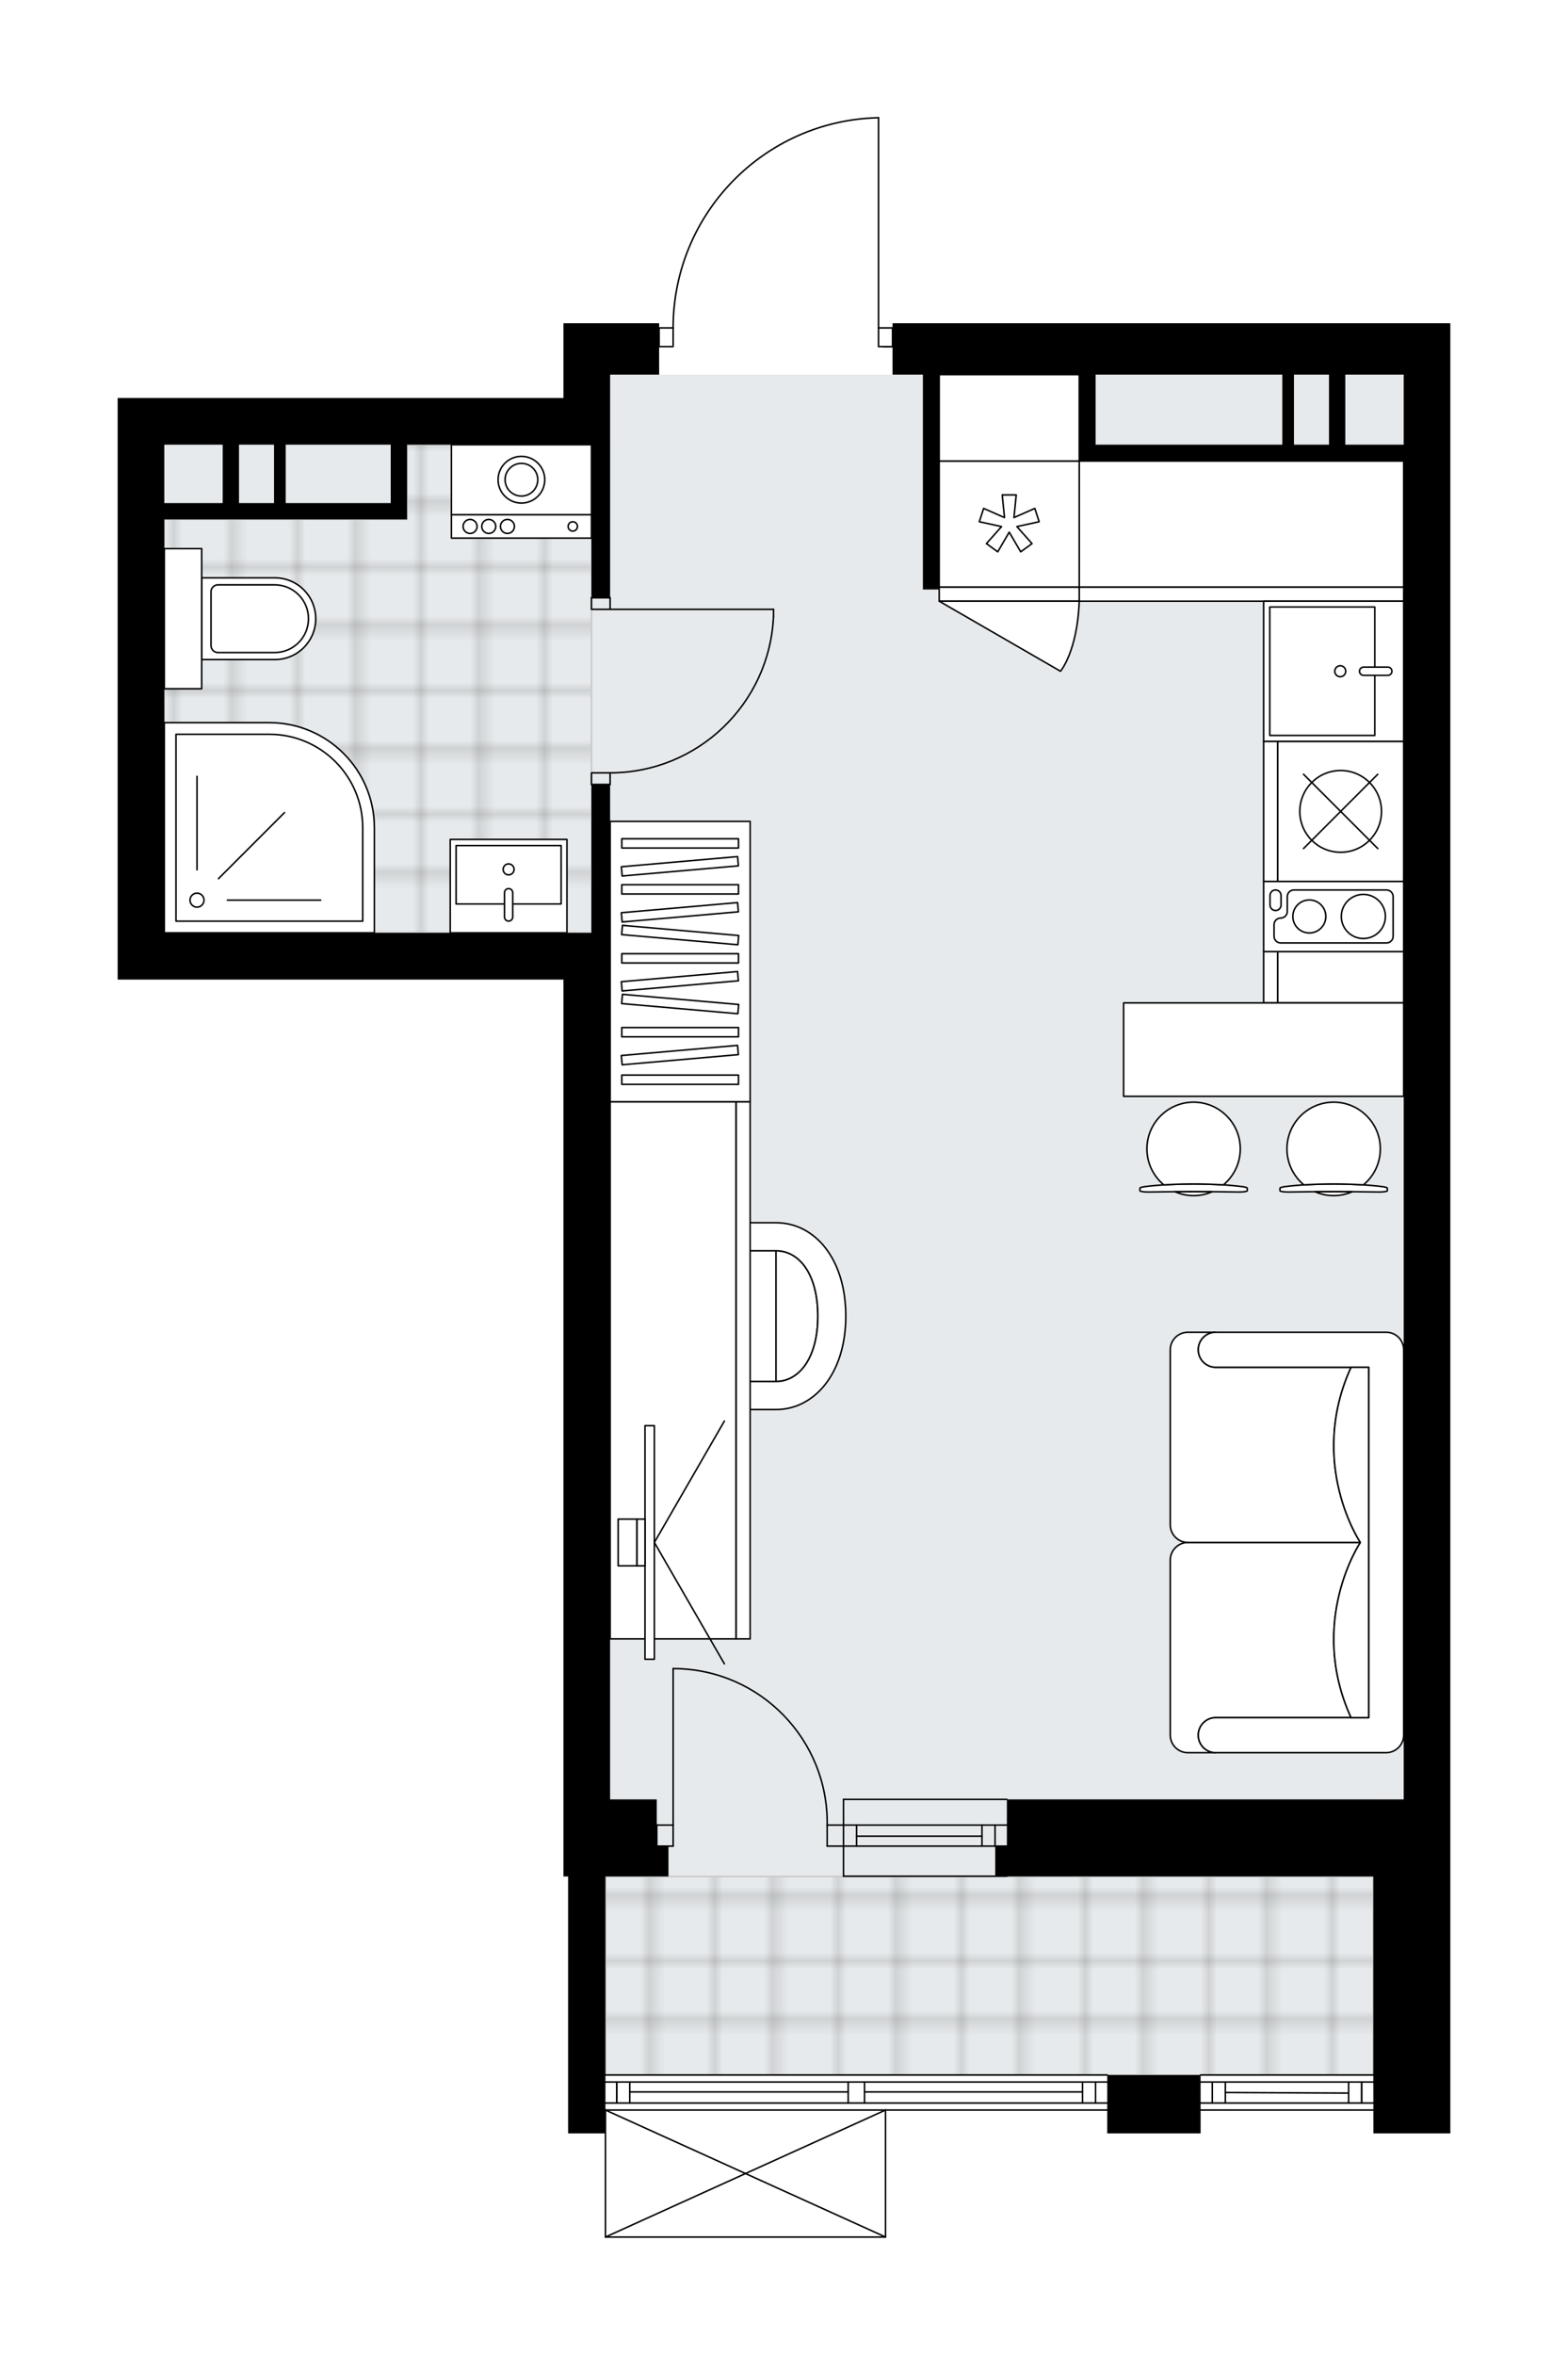 <svg xmlns="http://www.w3.org/2000/svg" xmlns:xlink="http://www.w3.org/1999/xlink" height="2000px" id="Layer_1" style="enable-background:new 0 0 1332.74 2000;" version="1.1" viewBox="0 0 1332.74 2000" width="1332.74px" x="0px" y="0px" xml:space="preserve">
<style type="text/css">
	.st0{fill:none;}
	.st1{opacity:0.25;fill:none;stroke:#070606;stroke-width:0.4;stroke-miterlimit:10;}
	.st2{fill:#FFFFFF;}
	.st3{fill:#E7EAEC;}
	.st4{fill:url(#SVGID_1_);stroke:#C8C8C8;stroke-width:1.3;stroke-miterlimit:10;}
	
		.st5{fill:url(#SVGID_00000052101885080729848050000014361049953377523345_);stroke:#C8C8C8;stroke-width:1.3;stroke-miterlimit:10;}
	.st6{fill:none;stroke:#000000;stroke-width:1.3;stroke-linecap:round;stroke-linejoin:round;stroke-miterlimit:10;}
	.st7{fill:#FFFFFF;stroke:#000000;stroke-width:1.3;stroke-linecap:round;stroke-linejoin:round;stroke-miterlimit:10;}
	.st8{fill:none;stroke:#000000;stroke-width:1.3;stroke-linecap:round;stroke-linejoin:round;}
	.st9{fill:none;stroke:#000000;stroke-width:1.3;stroke-linecap:round;stroke-linejoin:round;stroke-dasharray:9.469,9.469;}
	.st10{fill:none;stroke:#000000;stroke-width:1.3;stroke-linecap:round;stroke-linejoin:round;stroke-dasharray:10.233,10.233;}
	.st11{fill:none;stroke:#000000;stroke-width:1.3;stroke-linecap:round;stroke-linejoin:round;stroke-dasharray:8.632,8.632;}
	.st12{fill:none;stroke:#000000;stroke-width:1.3;stroke-linecap:round;stroke-linejoin:round;stroke-dasharray:9.918,9.918;}
	.st13{font-family:'Arial-BoldMT';}
	.st14{font-size:103.975px;}
	.st15{font-size:87.979px;}
	.st16{font-family:'ArialMT';}
	.st17{font-size:40px;}
</style>
<pattern height="14.57" id="New_Pattern_Swatch_2" patternUnits="userSpaceOnUse" style="overflow:visible;" viewBox="7.49 -22.06 14.57 14.57" width="14.57" x="-333.43" y="-0.36">
	<g>
		<rect class="st0" height="14.57" width="14.57" x="7.49" y="-22.06" />
		<g>
			<rect class="st1" height="7.29" width="7.29" x="14.77" y="-7.49" />
		</g>
		<g>
			<rect class="st1" height="7.29" width="7.29" x="0.2" y="-7.49" />
		</g>
		<g>
			<rect class="st1" height="7.29" width="7.29" x="22.06" y="-14.77" />
		</g>
		<g>
			<rect class="st1" height="7.29" width="7.29" x="7.49" y="-14.77" />
			<rect class="st1" height="7.29" width="7.29" x="14.77" y="-22.06" />
		</g>
		<g>
			<rect class="st1" height="7.29" width="7.29" x="0.2" y="-22.06" />
		</g>
		<g>
			<rect class="st1" height="7.29" width="7.29" x="22.06" y="-29.35" />
		</g>
		<g>
			<rect class="st1" height="7.29" width="7.29" x="7.49" y="-29.35" />
		</g>
	</g>
</pattern>
<path class="st2" d="M1232.74,274.53v1253.75v198.38v39.68v45.63l-65.4,0l-0.03-19.2c-0.01,0-0.02,0.01-0.04,0.01  h-146.8v19.19h-79.35v-19.19H753.32V1900c0,0,0,0.01,0,0.01c0,0.04-0.02,0.07-0.02,0.11c-0.01,0.05-0.01,0.1-0.03,0.15  c0,0,0,0,0,0.01c0,0.01-0.01,0.01-0.01,0.01c-0.05,0.1-0.12,0.17-0.2,0.23c-0.02,0.02-0.04,0.03-0.06,0.04  c-0.09,0.05-0.2,0.09-0.31,0.09H514.61c-0.12,0-0.22-0.04-0.31-0.09c-0.02-0.01-0.04-0.03-0.07-0.04c-0.08-0.06-0.15-0.14-0.2-0.23  c0-0.01-0.01-0.01-0.02-0.02c0,0,0-0.01,0-0.01c-0.02-0.04-0.02-0.08-0.03-0.12c-0.01-0.05-0.03-0.09-0.03-0.14c0,0,0,0,0-0.01  v-88.04h-31.09v-49.59v-168.62h-3.97v-25.79v-39.68V831.97H139.68H100V338.01h39.68H478.9v-63.48h39.68h41.66v3.32h11.26  c0.17-46.87,18.29-91.11,51.08-124.64c32.94-33.68,77.02-52.81,124.12-53.86c0,0,0,0,0.01,0c0,0,0,0,0.01,0  c0.25,0,0.46,0.14,0.57,0.35c0.01,0.01,0.02,0.03,0.03,0.04c0.02,0.05,0.02,0.1,0.03,0.15c0.01,0.03,0.02,0.06,0.02,0.1  c0,0,0,0,0,0.01c0,0,0,0.01,0,0.01v177.85h11.25v-3.32h434.45H1232.74z" id="background" />
<g id="floor">
	<polygon class="st3" points="518.63,318.17 518.63,377.69 139.73,377.69 139.73,793.24 518.63,793.24 518.63,1528.28    514.66,1528.28 514.66,1762.37 1167.33,1762.37 1167.33,1528.28 1193.12,1528.28 1193.12,318.17  " />
	<pattern id="SVGID_1_" patternTransform="matrix(6.998 0 0 6.998 41202.602 31007.021)" xlink:href="#New_Pattern_Swatch_2">
	</pattern>
	<rect class="st4" height="168.62" width="652.66" x="514.66" y="1593.74" />
	
		<pattern id="SVGID_00000178919451346617320580000005539419662187834811_" patternTransform="matrix(6.998 0 0 6.998 41162.836 31082.713)" xlink:href="#New_Pattern_Swatch_2">
	</pattern>
	
		<polygon points="   345.99,377.69 345.99,441.17 139.73,441.17 139.73,792.3 502.76,792.3 502.76,598.76 502.76,441.17 502.76,377.69  " style="fill:url(#SVGID_00000178919451346617320580000005539419662187834811_);stroke:#C8C8C8;stroke-width:1.3;stroke-miterlimit:10;" />
	<g id="LINE_00000136407457593317063310000017236480043068355739_">
		<line class="st6" x1="716.96" x2="855.82" y1="1550.1" y2="1550.1" />
	</g>
	<g id="LINE_00000123440438351935731050000001242673338367779463_">
		<line class="st6" x1="716.96" x2="855.82" y1="1567.95" y2="1567.95" />
	</g>
	<g id="LINE_00000125580153933873808000000003547544896490512021_">
		<line class="st6" x1="728.07" x2="834.65" y1="1559.52" y2="1559.52" />
	</g>
	<g id="LINE_00000085219269387056458030000011699909954380993723_">
		<line class="st6" x1="845.76" x2="845.76" y1="1550.1" y2="1567.95" />
	</g>
	<g id="LINE_00000159455782816169134550000004600535168060048018_">
		<line class="st6" x1="728.07" x2="728.07" y1="1550.1" y2="1567.95" />
	</g>
	<g id="LINE_00000170961285618768183800000011258372105086425238_">
		<line class="st6" x1="716.96" x2="855.82" y1="1528.28" y2="1528.28" />
	</g>
	<g id="LINE_00000128480028000422835970000009553695328177319864_">
		<line class="st6" x1="855.82" x2="716.96" y1="1593.52" y2="1593.52" />
	</g>
	<g id="LINE_00000083076286983678103460000004795931676444626604_">
		<line class="st6" x1="834.65" x2="834.65" y1="1550.09" y2="1567.94" />
	</g>
	<g id="LINE_00000008140427867773779320000001248947037905000634_">
		<line class="st6" x1="716.96" x2="716.96" y1="1528.28" y2="1593.52" />
	</g>
	<g id="LINE_00000117638723739321939980000002039142968933815216_">
		<line class="st6" x1="514.61" x2="941.12" y1="1762.37" y2="1762.37" />
	</g>
	<g id="LINE_00000082363056732236900360000003919402764097238442_">
		<line class="st6" x1="941.12" x2="734.81" y1="1786.17" y2="1786.17" />
	</g>
	<g id="LINE_00000128451842627755661370000001650976854064677043_">
		<line class="st6" x1="720.92" x2="514.61" y1="1786.17" y2="1786.17" />
	</g>
	<g id="LINE_00000115515290418914555310000002098471396515159731_">
		<line class="st6" x1="524.17" x2="524.17" y1="1768.32" y2="1786.17" />
	</g>
	<g id="LINE_00000091015894317392571950000011632775429415711363_">
		<line class="st6" x1="931.2" x2="931.2" y1="1768.32" y2="1786.17" />
	</g>
	<g id="LINE_00000000183271703442802730000013166969619655807663_">
		<line class="st6" x1="941.12" x2="734.81" y1="1768.32" y2="1768.32" />
	</g>
	<g id="LINE_00000060711696322418855520000010204804535401083835_">
		<line class="st6" x1="720.92" x2="514.61" y1="1768.32" y2="1768.32" />
	</g>
	<g id="LINE_00000180335402516674645810000000903134735709054858_">
		<line class="st6" x1="720.92" x2="535.28" y1="1776.75" y2="1776.75" />
	</g>
	<g id="LINE_00000119103684099001718490000017478351875973780637_">
		<line class="st6" x1="920.1" x2="734.81" y1="1776.75" y2="1776.75" />
	</g>
	<g id="LINE_00000023983603850775218850000011752085581451971250_">
		<line class="st6" x1="920.1" x2="920.1" y1="1786.17" y2="1768.32" />
	</g>
	<g id="LINE_00000121243680090716712420000010412815384185763223_">
		<line class="st6" x1="524.17" x2="524.17" y1="1768.32" y2="1786.17" />
	</g>
	<g id="LINE_00000173863048301346698120000003852327009553084087_">
		<line class="st6" x1="535.28" x2="535.28" y1="1786.17" y2="1768.32" />
	</g>
	<g id="LINE_00000002376074395787217560000017740461487740828313_">
		<line class="st6" x1="734.81" x2="734.81" y1="1768.32" y2="1786.17" />
	</g>
	<g id="LINE_00000029755997908671350350000016702150102914530991_">
		<line class="st6" x1="734.81" x2="720.92" y1="1786.17" y2="1786.17" />
	</g>
	<g id="LINE_00000018953984533341354420000002739467047194121903_">
		<line class="st6" x1="720.92" x2="720.92" y1="1786.17" y2="1768.32" />
	</g>
	<g id="LINE_00000019647629372425503720000010787654620662854542_">
		<line class="st6" x1="720.92" x2="734.81" y1="1768.32" y2="1768.32" />
	</g>
	<g id="LINE_00000018945812988412888380000004683211465277929898_">
		<line class="st6" x1="941.12" x2="514.61" y1="1792.12" y2="1792.12" />
	</g>
	<g id="LINE_00000157994704958182154680000013539295942044113593_">
		<line class="st6" x1="1167.27" x2="1020.47" y1="1792.12" y2="1792.12" />
	</g>
	<g id="LINE_00000183967716669307132970000004411340373004875701_">
		<line class="st6" x1="1020.47" x2="1167.27" y1="1768.32" y2="1768.32" />
	</g>
	<g id="LINE_00000042705761221696138910000018072885587042684563_">
		<line class="st6" x1="1157.35" x2="1157.35" y1="1786.17" y2="1768.32" />
	</g>
	<g id="LINE_00000002385579302346046540000002173790027948614534_">
		<line class="st6" x1="1030.39" x2="1030.39" y1="1786.17" y2="1768.32" />
	</g>
	<g id="LINE_00000175285732288127841040000016796063177189405842_">
		<line class="st6" x1="1020.47" x2="1167.27" y1="1786.17" y2="1786.17" />
	</g>
	<g id="LINE_00000060012863886719593290000002152514605908668304_">
		<line class="st6" x1="1041.5" x2="1146.25" y1="1777.24" y2="1777.74" />
	</g>
	<g id="LINE_00000163051642028744361740000014769733683896230544_">
		<line class="st6" x1="1041.5" x2="1041.5" y1="1768.32" y2="1786.17" />
	</g>
	<g id="LINE_00000044864131401625679530000009994955276173293720_">
		<line class="st6" x1="1157.35" x2="1157.35" y1="1786.17" y2="1768.32" />
	</g>
	<g id="LINE_00000120544532818840278510000002449711665280844178_">
		<line class="st6" x1="1146.25" x2="1146.25" y1="1768.32" y2="1786.17" />
	</g>
	<g id="LINE_00000081616340512411179740000012577288707581732769_">
		<line class="st6" x1="1020.47" x2="1167.27" y1="1762.37" y2="1762.37" />
	</g>
	<g id="ARC_00000083061029222852715510000012748803459252426642_">
		<path class="st6" d="M746.71,100c-97.04,2.16-174.57,81.44-174.57,178.5" />
	</g>
	<g id="LINE_00000045611131421285925650000017330709195587062691_">
		<line class="st6" x1="750.68" x2="758.62" y1="294.37" y2="294.37" />
	</g>
	<g id="LINE_00000094581577361696777340000006939100014276900270_">
		<line class="st6" x1="746.71" x2="746.71" y1="278.5" y2="100" />
	</g>
	<g id="LWPOLYLINE_00000028290349998708718230000017672432076149367184_">
		<rect class="st6" height="15.87" width="11.9" x="560.24" y="278.5" />
	</g>
	<g id="LWPOLYLINE_00000091717544651442822260000005872142918323932855_">
		<rect class="st6" height="15.87" width="11.9" x="746.71" y="278.5" />
	</g>
	<g id="LWPOLYLINE_00000038411400813577809700000009771461550602945937_">
		<rect class="st6" height="9.92" width="15.87" x="502.71" y="507.62" />
	</g>
	<g id="LWPOLYLINE_00000115495133589217899180000012847997178041445551_">
		<rect class="st6" height="9.92" width="15.87" x="502.71" y="656.41" />
	</g>
	<g id="LINE_00000153669070382030295230000003677230625250165394_">
		<line class="st6" x1="518.58" x2="502.71" y1="507.62" y2="507.62" />
	</g>
	<g id="LINE_00000001657869716051662100000010583968717589040007_">
		<line class="st6" x1="518.58" x2="502.71" y1="666.33" y2="666.33" />
	</g>
	<g id="LINE_00000181088683724700713540000014448824458819382185_">
		<line class="st6" x1="518.58" x2="657.44" y1="517.54" y2="517.54" />
	</g>
	<g id="ARC_00000138543658693579895540000013632828597804340629_">
		<path class="st6" d="M657.44,523.49c-3.31,74.31-64.48,132.86-138.86,132.91" />
	</g>
	<g id="LINE_00000160873477395740793940000010522549101070792365_">
		<line class="st6" x1="657.44" x2="657.44" y1="517.54" y2="523.49" />
	</g>
	<g id="ARC_00000098923178568117411150000015737876864626980238_">
		<path class="st6" d="M572.14,1417.19c0.65,0,1.3,0,1.95,0.01c72.32,1.08,130.06,60.58,128.98,132.9" />
	</g>
	<g id="LINE_00000161600000486031741940000016172289540787771780_">
		<line class="st6" x1="572.14" x2="572.14" y1="1550.1" y2="1417.19" />
	</g>
	<g id="LINE_00000120532818133426851630000015891231283449264012_">
		<line class="st6" x1="716.96" x2="703.07" y1="1550.1" y2="1550.1" />
	</g>
	<g id="LINE_00000097484650514023896260000000276923872239713664_">
		<line class="st6" x1="703.07" x2="703.07" y1="1550.1" y2="1567.95" />
	</g>
	<g id="LINE_00000103235391033504581660000015929011280987069591_">
		<line class="st6" x1="703.07" x2="716.96" y1="1567.95" y2="1567.95" />
	</g>
	<g id="LINE_00000092430203242719546170000005482684552282596272_">
		<line class="st6" x1="558.25" x2="572.14" y1="1567.95" y2="1567.95" />
	</g>
	<g id="LINE_00000028305857113141759980000016764897338900198287_">
		<line class="st6" x1="572.14" x2="572.14" y1="1567.95" y2="1550.1" />
	</g>
	<g id="LINE_00000171717496555974341420000012473241523728918925_">
		<line class="st6" x1="572.14" x2="558.25" y1="1550.1" y2="1550.1" />
	</g>
	<g id="LINE_00000046316562483814719470000010313598860821103755_">
		<line class="st6" x1="558.25" x2="558.25" y1="1567.95" y2="1550.1" />
	</g>
	<g id="LINE_00000172406355721649233920000007687834412478581386_">
		<line class="st6" x1="752.66" x2="514.61" y1="1900" y2="1900" />
	</g>
	<g id="LINE_00000105422340370644773750000001579326133061498773_">
		<line class="st6" x1="514.61" x2="514.61" y1="1900" y2="1792.12" />
	</g>
	<g id="LINE_00000134967077944628771810000013038896690972442026_">
		<line class="st6" x1="752.66" x2="752.66" y1="1792.12" y2="1900" />
	</g>
	<g id="LWPOLYLINE_00000079481247742918263220000014590517540312160440_">
		<line class="st6" x1="514.61" x2="752.66" y1="1792.12" y2="1900" />
	</g>
	<g id="LWPOLYLINE_00000176725137685839991760000016328205069626606471_">
		<line class="st6" x1="752.66" x2="514.61" y1="1792.12" y2="1900" />
	</g>
	<g>
		<path d="M1193.06,274.53H758.62v43.64h25.79v182.51h13.89V318.17h119.03v59.51h13.89v-59.51h158.7v59.51H917.32v13.89h275.75    v1136.71h-25.79H855.82v39.68h-9.92v25.79h321.37v132.91v39.68l0.06,45.63l65.4,0v-45.63v-39.68v-198.38V274.53H1193.06z     M1099.83,377.69v-59.51h29.76v59.51H1099.83z M1143.47,377.69v-59.51h49.59v59.51H1143.47z" />
		<path d="M558.25,1528.28h-39.68V831.97V792.3V666.33h-15.87V792.3H139.68V441.17h49.59h13.89h29.76h9.92h103.16v-13.89v-49.59    H478.9h23.81v129.94h15.87V377.69v-59.51h41.66v-43.64h-41.66H478.9v63.48H139.68H100v493.96h39.68H478.9v696.31v39.68v25.79h3.97    v168.62v49.59h31.74v-49.59v-168.62h53.56v-25.79h-9.92V1528.28z M332.1,377.69v49.59h-89.27v-49.59H332.1z M232.91,377.69v49.59    h-29.76v-49.59H232.91z M139.68,377.69h49.59v49.59h-49.59V377.69z" />
		<rect height="49.59" width="79.35" x="941.12" y="1762.37" />
	</g>
</g>
<g id="mebel">
	<g>
		<g>
			<g>
				<path class="st7" d="M560.29,1077.15v81.38c0,8.19,6.64,14.83,14.83,14.83h84.46v-111.05h-84.46      C566.93,1062.32,560.29,1068.96,560.29,1077.15z" />
				<path class="st7" d="M659.58,1173.36c19.27,0,35.56-19.39,35.56-55.55c0-36.16-16.08-55.5-35.56-55.5V1173.36z" />
				<path class="st7" d="M659.58,1038.51c32.49,0,59.31,30,59.31,79.31c0,49.3-27.17,79.35-59.31,79.35h-84.41v-23.81h84.41      c19.27,0,35.56-19.39,35.56-55.55c0-36.16-16.08-55.5-35.56-55.5h-84.41v-23.81H659.58z" />
			</g>
		</g>
		<g>
			
				<rect class="st7" height="107.12" transform="matrix(-3.520972e-10 1 -1 -3.520972e-10 1735.977 591.697)" width="456.27" x="344.01" y="1110.28" />
			
				<rect class="st7" height="11.9" transform="matrix(-1.881856e-10 1 -1 -1.881856e-10 1795.491 532.184)" width="456.27" x="403.52" y="1157.89" />
		</g>
		<g>
			<g>
				<g id="LINE_00000101079474005431352510000014099173266521169317_">
					<line class="st7" x1="556.18" x2="615.69" y1="1310.06" y2="1206.98" />
				</g>
				<g id="LINE_00000105401885571440184830000011511316334836658593_">
					<line class="st7" x1="556.18" x2="615.69" y1="1310.06" y2="1413.14" />
				</g>
			</g>
			
				<rect class="st7" height="198.38" transform="matrix(-1 -1.765092e-10 1.765092e-10 -1 1104.416 2620.126)" width="7.94" x="548.24" y="1210.87" />
			<rect class="st7" height="39.68" width="6.94" x="541.3" y="1290.23" />
			
				<rect class="st7" height="39.68" transform="matrix(-1 -1.812085e-10 1.812085e-10 -1 1066.724 2620.126)" width="15.87" x="525.43" y="1290.23" />
		</g>
	</g>
	<g>
		<rect class="st7" height="238.05" width="119.03" x="518.58" y="697.65" />
		<g>
			<rect class="st7" height="7.88" width="99.19" x="528.5" y="712.37" />
			<rect class="st7" height="7.88" width="99.19" x="528.5" y="751.42" />
			<rect class="st7" height="7.88" width="99.19" x="528.5" y="810.01" />
			
				<rect class="st7" height="7.88" transform="matrix(0.996 0.087 -0.087 0.996 71.438 -47.361)" width="99.19" x="528.5" y="790.48" />
			
				<rect class="st7" height="7.88" transform="matrix(0.996 -0.087 0.087 0.996 -61.932 53.184)" width="99.19" x="528.5" y="731.89" />
			
				<rect class="st7" height="7.88" transform="matrix(0.996 -0.087 0.087 0.996 -65.337 53.333)" width="99.19" x="528.5" y="770.95" />
			
				<rect class="st7" height="7.88" transform="matrix(0.996 0.087 -0.087 0.996 76.545 -47.138)" width="99.19" x="528.5" y="849.07" />
			
				<rect class="st7" height="7.88" transform="matrix(0.996 -0.087 0.087 0.996 -70.443 53.556)" width="99.19" x="528.5" y="829.54" />
			<rect class="st7" height="7.88" width="99.19" x="528.5" y="872.73" />
			<rect class="st7" height="7.88" width="99.19" x="528.5" y="913.1" />
			
				<rect class="st7" height="7.88" transform="matrix(0.996 -0.087 0.087 0.996 -75.909 53.794)" width="99.19" x="528.5" y="892.26" />
		</g>
	</g>
	<g>
		
			<rect class="st7" height="107.12" transform="matrix(-1.836970e-16 1 -1 -1.836970e-16 1969.491 -309.51)" width="43.63" x="1117.68" y="776.43" />
		
			<rect class="st7" height="11.9" transform="matrix(-1.836970e-16 1 -1 -1.836970e-16 1909.978 -249.997)" width="43.63" x="1058.17" y="824.04" />
	</g>
	<g>
		<rect class="st7" height="107.12" width="275.75" x="917.32" y="391.57" />
		<rect class="st7" height="11.9" width="275.75" x="917.32" y="498.7" />
	</g>
	<g>
		<path class="st7" d="M1033.37,1458.85L1033.37,1458.85c-8.22,0-14.88,6.66-14.88,14.88v0c0,8.22,6.66,14.88,14.88,14.88l0,0    h-23.75c-8.25,0-14.93-6.69-14.93-14.93v-148.66c0-8.22,6.73-14.95,14.95-14.95l146.64,0c0,0-45.14,67.09-7.91,148.78H1033.37z" />
		<path class="st7" d="M1033.37,1161.28L1033.37,1161.28c-8.22,0-14.88-6.66-14.88-14.88v0c0-8.22,6.66-14.88,14.88-14.88l0,0    h-23.75c-8.25,0-14.93,6.69-14.93,14.93v148.66c0,8.22,6.73,14.95,14.95,14.95l146.64,0c0,0-45.14-67.09-7.91-148.78H1033.37z" />
		<path class="st7" d="M1178.19,1488.6h-144.82c-8.22,0-14.88-6.66-14.88-14.88v0c0-8.22,6.66-14.88,14.88-14.88h129.94v-297.57    h-129.94c-8.22,0-14.88-6.66-14.88-14.88l0,0c0-8.22,6.66-14.88,14.88-14.88h144.82c8.22,0,14.88,6.66,14.88,14.88v327.32    C1193.06,1481.91,1186.37,1488.6,1178.19,1488.6z" />
		<path class="st7" d="M1148.36,1161.28c-37.23,81.69,7.91,148.78,7.91,148.78v0.01c0,0-45.14,67.09-7.91,148.78h14.94v-297.57    L1148.36,1161.28z" />
	</g>
	<g>
		<g>
			<g id="LINE_00000030468733844170620450000001842962831004633224_">
				<path class="st7" d="M1092.3,1007.82c24.01-3.02,58.48-3.02,82.49,0c2.77,0.35,4.38,0.87,4.38,1.42v0.14v1.96      c0,0.59-3.11,1.07-6.94,1.07c-25.72-0.41-51.65-0.41-77.37,0c-3.83,0-6.94-0.48-6.94-1.07v-1.96v-0.14      C1087.92,1008.69,1089.53,1008.17,1092.3,1007.82z" />
			</g>
			<g>
				<path class="st7" d="M1117.85,1012.23c4.82,2.08,10.12,3.24,15.7,3.24s10.88-1.16,15.7-3.24      C1138.78,1012.16,1128.32,1012.16,1117.85,1012.23z" />
				<path class="st7" d="M1108.28,1006.38c16.18-1.05,34.36-1.05,50.54,0c8.8-7.28,14.41-18.28,14.41-30.59      c0-21.91-17.76-39.68-39.68-39.68c-21.91,0-39.68,17.76-39.68,39.68C1093.87,988.1,1099.48,999.1,1108.28,1006.38z" />
			</g>
		</g>
		<g>
			<g id="LINE_00000117677704058995074430000013508670168245354428_">
				<path class="st7" d="M973.28,1007.82c24.01-3.02,58.48-3.02,82.49,0c2.77,0.35,4.38,0.87,4.38,1.42v0.14v1.96      c0,0.59-3.11,1.07-6.94,1.07c-25.72-0.41-51.65-0.41-77.37,0c-3.83,0-6.94-0.48-6.94-1.07v-1.96v-0.14      C968.89,1008.69,970.5,1008.17,973.28,1007.82z" />
			</g>
			<g>
				<path class="st7" d="M998.82,1012.23c4.82,2.08,10.12,3.24,15.7,3.24s10.88-1.16,15.7-3.24      C1019.75,1012.16,1009.29,1012.16,998.82,1012.23z" />
				<path class="st7" d="M989.25,1006.38c16.18-1.05,34.36-1.05,50.54,0c8.8-7.28,14.41-18.28,14.41-30.59      c0-21.91-17.76-39.68-39.68-39.68c-21.91,0-39.68,17.76-39.68,39.68C974.85,988.1,980.45,999.1,989.25,1006.38z" />
			</g>
		</g>
		
			<rect class="st7" height="79.35" transform="matrix(-1 -8.999702e-11 8.999702e-11 -1 2148.07 1782.965)" width="238.05" x="955.01" y="851.81" />
	</g>
	<g>
		<path class="st7" d="M268.36,525.48L268.36,525.48c0,19.17-15.54,34.72-34.72,34.72h-62.23v-69.43h62.23    C252.82,490.76,268.36,506.3,268.36,525.48z" />
		
			<rect class="st7" height="31.74" transform="matrix(4.475360e-11 -1 1 4.475360e-11 -369.931 681.023)" width="119.03" x="96.03" y="509.61" />
		<path class="st7" d="M262.2,525.48L262.2,525.48c0,15.89-12.88,28.76-28.76,28.76H185.3c-3.29,0-5.95-2.66-5.95-5.95v-45.63    c0-3.29,2.66-5.95,5.95-5.95h48.13C249.32,496.71,262.2,509.59,262.2,525.48z" />
	</g>
	<g>
		<rect class="st7" height="59.51" width="119.03" x="383.68" y="377.69" />
		<rect class="st7" height="19.84" width="119.03" x="383.68" y="437.2" />
		<g id="CIRCLE_00000075859106355812923650000001182067848534988435_">
			<circle class="st7" cx="443.19" cy="407.44" r="19.84" />
		</g>
		<g id="CIRCLE_00000158022660006681410450000009871134428736013726_">
			<circle class="st7" cx="443.19" cy="407.44" r="13.89" />
		</g>
		<g id="CIRCLE_00000122683082480688792880000003846615154859670404_">
			<circle class="st7" cx="486.84" cy="447.12" r="3.97" />
		</g>
		<g id="CIRCLE_00000053532717690925401500000006671710116859950227_">
			<circle class="st7" cx="431.29" cy="447.12" r="5.95" />
		</g>
		<g id="CIRCLE_00000049209971971090824880000003705947687603507840_">
			<circle class="st7" cx="415.42" cy="447.12" r="5.95" />
		</g>
		<g id="CIRCLE_00000146495064694076076580000002976767405422890882_">
			<circle class="st7" cx="399.55" cy="447.12" r="5.95" />
		</g>
	</g>
	<g>
		
			<rect class="st7" height="79.35" transform="matrix(-1 -8.957692e-11 8.957692e-11 -1 864.567 1505.24)" width="99.2" x="382.68" y="712.94" />
		
			<rect class="st7" height="49.59" transform="matrix(-1 -9.012403e-11 9.012403e-11 -1 864.608 1485.93)" width="89.27" x="387.67" y="718.17" />
		<path class="st7" d="M432.3,754.73L432.3,754.73c1.94,0,3.51,1.57,3.51,3.51v20.57c0,1.94-1.57,3.51-3.51,3.51l0,0    c-1.94,0-3.51-1.57-3.51-3.51v-20.57C428.8,756.3,430.37,754.73,432.3,754.73z" />
		<circle class="st7" cx="432.3" cy="738.39" r="4.66" />
	</g>
	<g>
		
			<rect class="st7" height="107.12" transform="matrix(-1.836970e-16 1 -1 -1.836970e-16 1828.649 -450.354)" width="119.03" x="1079.99" y="635.59" />
		
			<rect class="st7" height="11.9" transform="matrix(-1.836970e-16 1 -1 -1.836970e-16 1769.136 -390.841)" width="119.03" x="1020.47" y="683.2" />
		<circle class="st7" cx="1139.5" cy="689.15" r="34.72" />
		<line class="st7" x1="1171.06" x2="1107.94" y1="720.71" y2="657.59" />
		<line class="st7" x1="1107.94" x2="1171.06" y1="720.71" y2="657.59" />
	</g>
	<g>
		
			<rect class="st7" height="107.12" transform="matrix(-1 -1.224647e-16 1.224647e-16 -1 1715.61 890.268)" width="119.03" x="798.29" y="391.57" />
		
			<rect class="st7" height="11.9" transform="matrix(-1 -1.224647e-16 1.224647e-16 -1 1715.61 1009.295)" width="119.03" x="798.29" y="498.7" />
		<polygon class="st7" points="861.83,439.59 863.76,420.34 851.85,420.34 853.78,439.59 836.06,431.81 832.38,443.13     851.29,447.25 838.41,461.7 848.04,468.69 857.8,451.98 867.57,468.69 877.19,461.7 864.32,447.25 883.23,443.13 879.55,431.81       " />
		<path class="st7" d="M798.29,510.6l103.08,59.51c0,0,14.36-16.75,15.95-59.51H798.29z" />
	</g>
	<g>
		
			<rect class="st7" height="119.03" transform="matrix(-1.836970e-16 1 -1 -1.836970e-16 1703.667 -563.434)" width="119.04" x="1074.03" y="510.6" />
		
			<rect class="st7" height="89.27" transform="matrix(-1.836970e-16 1 -1 -1.836970e-16 1693.991 -553.799)" width="109.11" x="1069.34" y="525.46" />
		<path class="st7" d="M1155.5,570.1L1155.5,570.1c0-1.94,1.57-3.51,3.51-3.51h20.57c1.94,0,3.51,1.57,3.51,3.51l0,0    c0,1.94-1.57,3.51-3.51,3.51h-20.57C1157.07,573.6,1155.5,572.03,1155.5,570.1z" />
		<circle class="st7" cx="1139.16" cy="570.1" r="4.66" />
	</g>
	<g>
		
			<rect class="st7" height="119.03" transform="matrix(-1.836970e-16 1 -1 -1.836970e-16 1911.968 -355.133)" width="59.51" x="1103.79" y="718.9" />
		<path class="st7" d="M1178.48,755.89h-78.72c-3.11,0-5.62,2.52-5.62,5.62v12.62c0,3.11-2.52,5.62-5.62,5.62l0,0    c-3.11,0-5.62,2.52-5.62,5.62v9.87c0,3.11,2.52,5.62,5.62,5.62h89.96c3.11,0,5.62-2.52,5.62-5.62v-33.74    C1184.1,758.4,1181.58,755.89,1178.48,755.89z" />
		<path class="st7" d="M1079.47,768.65v-8.08c0-2.59,2.1-4.69,4.69-4.69l0,0c2.59,0,4.69,2.1,4.69,4.69v8.08    c0,2.59-2.1,4.69-4.69,4.69l0,0C1081.57,773.33,1079.47,771.24,1079.47,768.65z" />
		<circle class="st7" cx="1112.88" cy="778.38" r="14.02" />
		<circle class="st7" cx="1158.8" cy="778.38" r="18.74" />
	</g>
	<g>
		<path class="st7" d="M228.84,613.76h-89.17V792.3h178.54v-89.17C318.22,653.77,278.2,613.76,228.84,613.76z" />
		<path class="st7" d="M228.95,623.67h-79.36v158.7h158.7v-79.36C308.3,659.2,272.77,623.67,228.95,623.67z" />
		<circle class="st7" cx="167.45" cy="764.52" r="5.95" />
		<line class="st7" x1="193.24" x2="272.59" y1="764.52" y2="764.52" />
		<line class="st7" x1="185.68" x2="241.79" y1="746.29" y2="690.18" />
		<line class="st7" x1="167.45" x2="167.45" y1="738.73" y2="659.38" />
	</g>
	<rect class="st7" height="73.4" width="119.03" x="798.29" y="318.17" />
</g>
</svg>